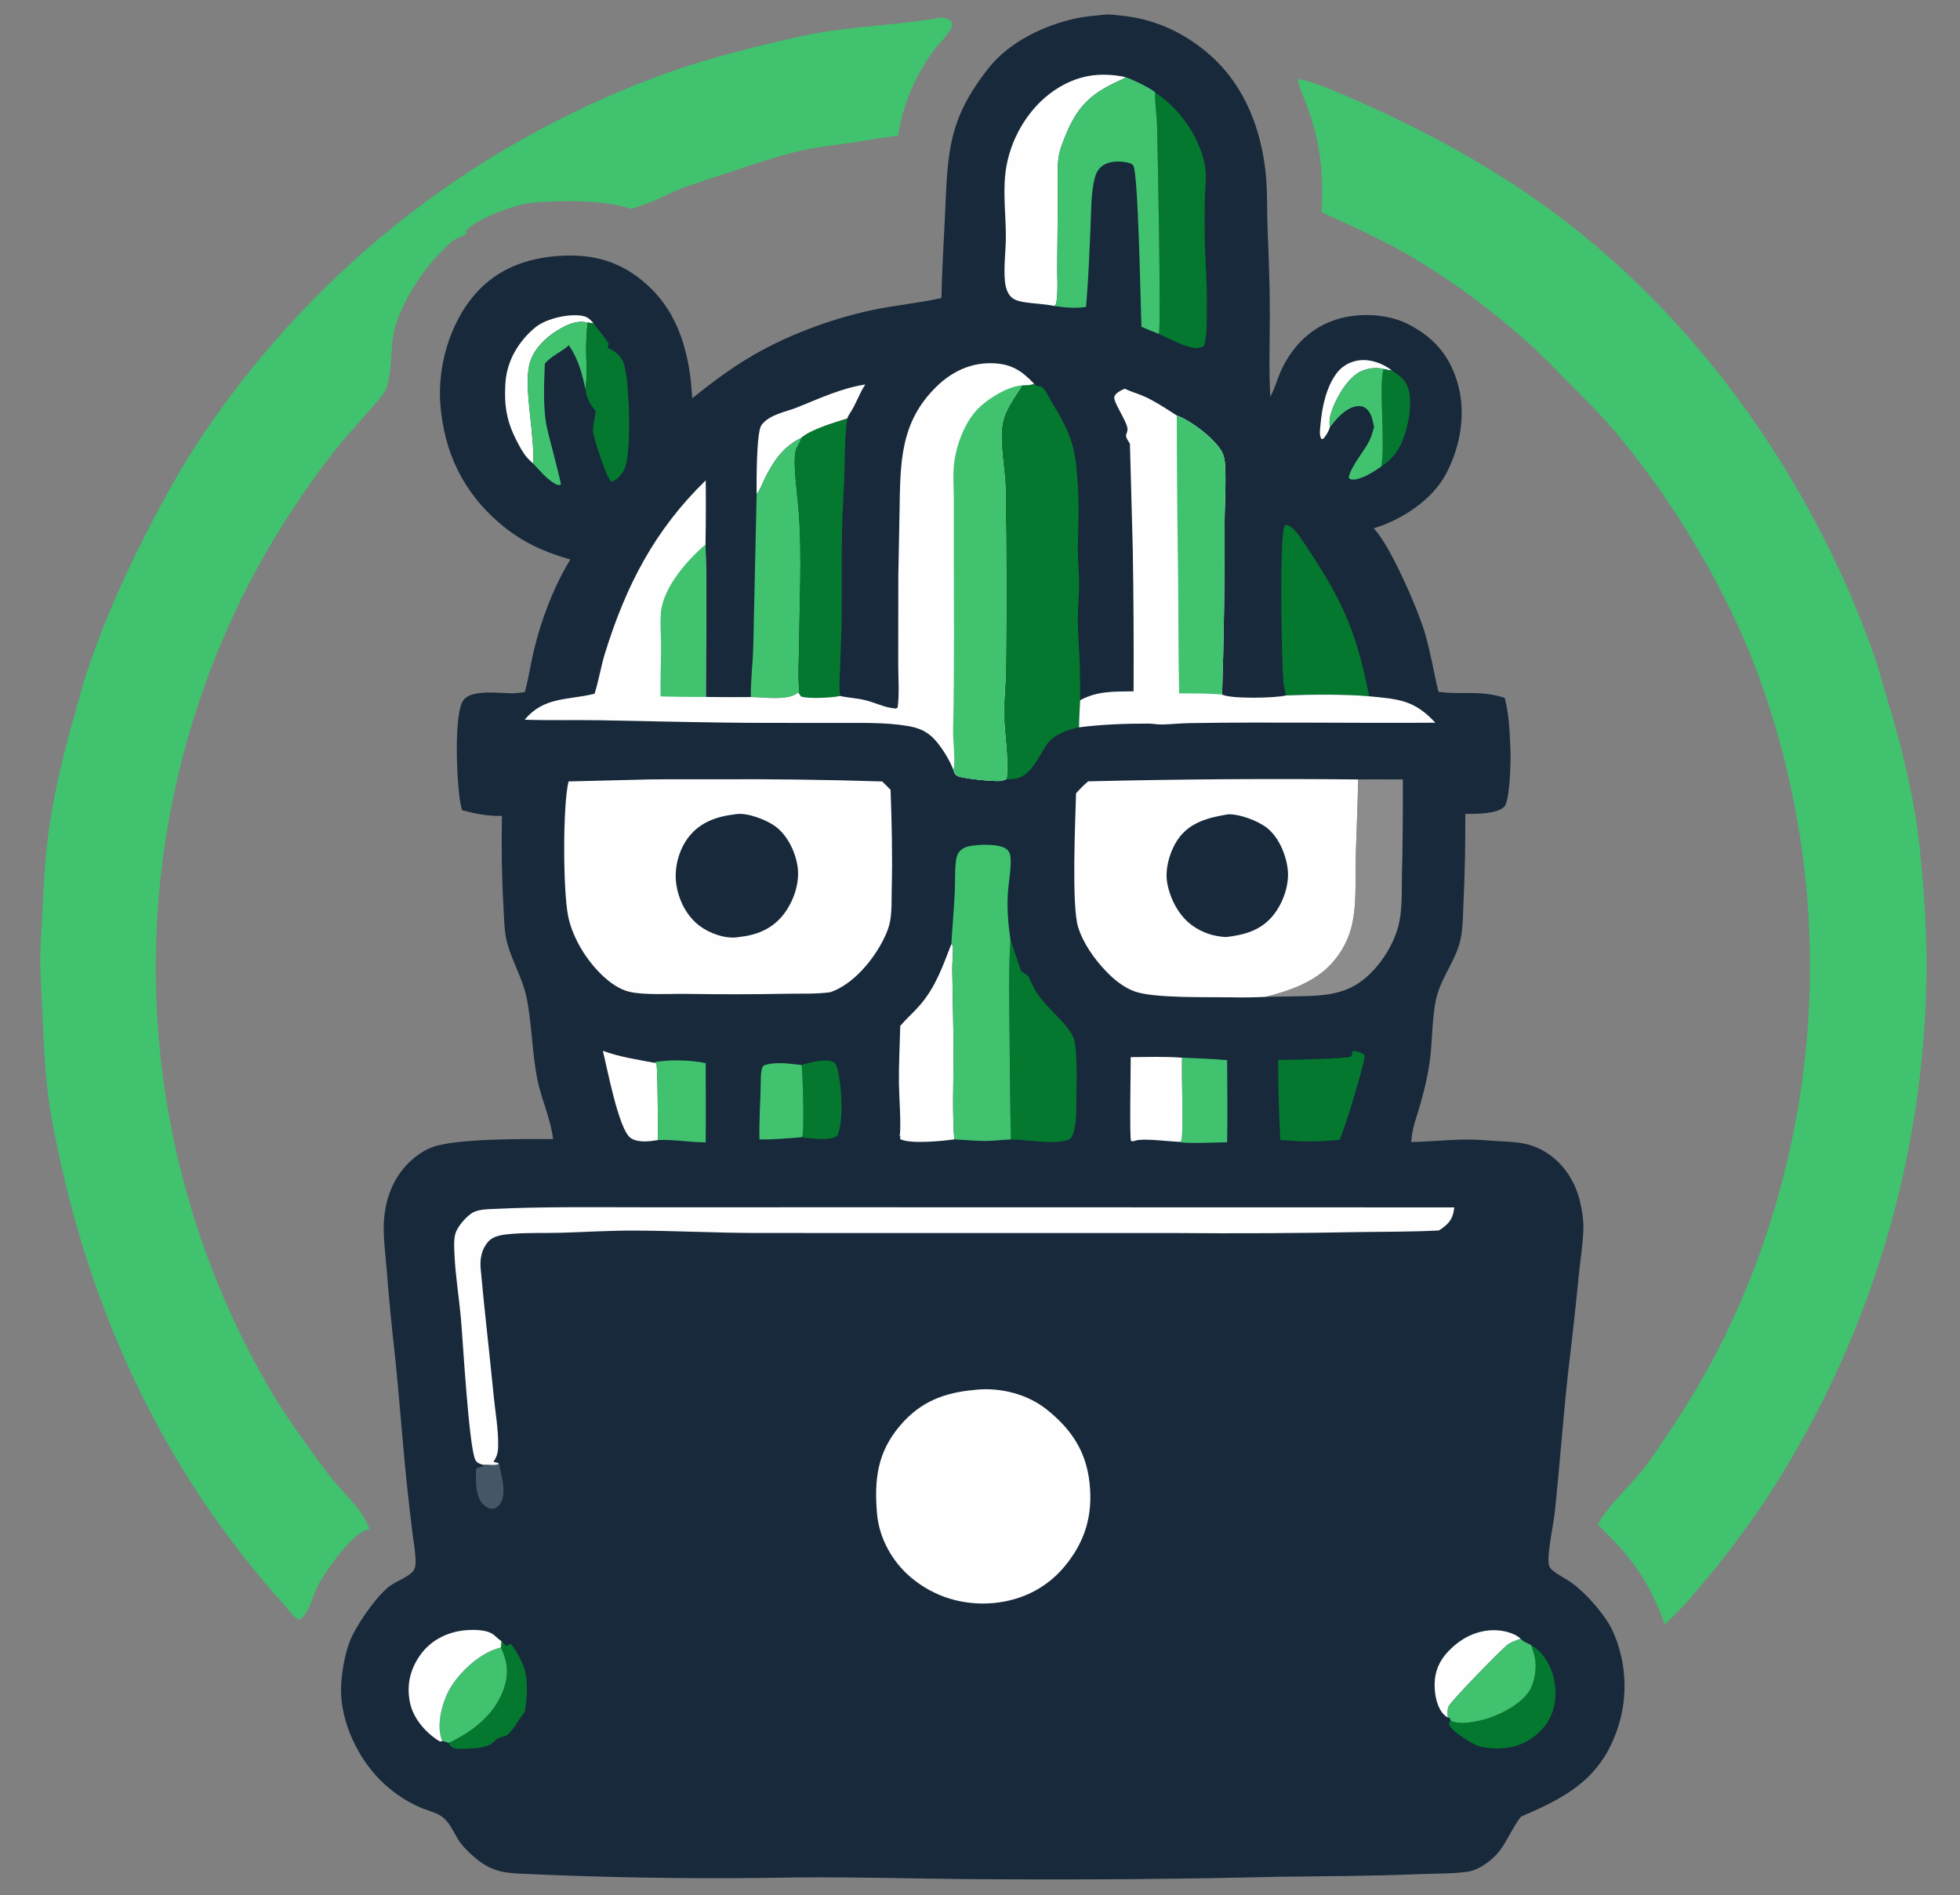 <?xml version="1.0" encoding="utf-8" ?>
<svg xmlns="http://www.w3.org/2000/svg" xmlns:xlink="http://www.w3.org/1999/xlink" width="2265" height="2190">
	<rect width="100%" height="100%" fill="#808080" stroke="none"/>
	<path fill="#40C26F" transform="scale(3.275 3.275)" d="M457.842 27.964C461.991 28.123 471.871 32.478 475.92 34.233C505.032 46.853 532.778 62.141 557.534 82.124C605.479 120.823 641.769 175.088 661.948 233.089C663.314 237.016 664.205 241.102 665.441 245.073C670.678 261.907 675.508 281.218 677.345 298.769C678.682 311.546 679.862 327.774 679.817 340.682Q679.804 343.802 679.736 346.921Q679.667 350.039 679.542 353.157Q679.417 356.274 679.236 359.388Q679.054 362.503 678.817 365.613Q678.58 368.724 678.286 371.83Q677.993 374.935 677.643 378.035Q677.294 381.136 676.889 384.229Q676.484 387.322 676.023 390.407Q675.562 393.493 675.045 396.569Q674.529 399.646 673.957 402.713Q673.385 405.78 672.758 408.836Q672.131 411.892 671.449 414.936Q670.766 417.98 670.03 421.011Q669.293 424.043 668.501 427.06Q667.71 430.078 666.864 433.081Q666.018 436.084 665.118 439.071Q664.219 442.058 663.265 445.028Q662.312 447.999 661.305 450.951Q660.298 453.904 659.238 456.838Q658.178 459.772 657.065 462.687Q655.952 465.601 654.787 468.495Q653.622 471.389 652.405 474.261Q651.188 477.134 649.919 479.984Q648.65 482.834 647.33 485.661Q646.01 488.487 644.64 491.29Q643.269 494.092 641.848 496.869Q640.427 499.647 638.956 502.398Q637.485 505.149 635.965 507.873Q634.445 510.597 632.875 513.294Q631.306 515.99 629.689 518.658Q628.071 521.325 626.406 523.963Q624.741 526.601 623.028 529.209C617.406 537.689 611.168 546.081 604.779 553.997C601.84 557.638 598.687 561.099 595.741 564.737C593.183 567.73 590.106 570.46 587.364 573.305C586.578 570.157 585.083 567.215 583.752 564.27C580.114 556.219 575.36 549.896 569.331 543.505C567.596 541.666 565.704 540.025 564.078 538.083L563.795 537.739C568.155 530.373 575.172 524.405 580.417 517.637C583.229 514.008 585.733 510.094 588.3 506.286C596.826 493.64 604.429 480.662 610.839 466.806Q612.39 463.469 613.858 460.094Q615.327 456.72 616.711 453.31Q618.096 449.9 619.396 446.457Q620.697 443.015 621.912 439.541Q623.127 436.067 624.256 432.564Q625.385 429.062 626.427 425.532Q627.47 422.003 628.425 418.449Q629.38 414.895 630.247 411.318Q631.115 407.742 631.893 404.145Q632.672 400.548 633.362 396.933Q634.052 393.318 634.653 389.688Q635.254 386.057 635.765 382.412Q636.276 378.768 636.697 375.112Q637.118 371.456 637.449 367.791Q637.78 364.125 638.021 360.453Q638.261 356.781 638.411 353.104Q638.561 349.427 638.621 345.747Q638.68 342.067 638.648 338.387Q638.617 334.707 638.495 331.029Q638.373 327.351 638.16 323.677Q637.948 320.003 637.645 316.335Q637.342 312.668 636.948 309.009Q636.555 305.35 636.071 301.701Q635.588 298.053 635.015 294.418Q634.442 290.783 633.779 287.163Q633.116 283.543 632.365 279.94Q631.613 276.337 630.773 272.755Q629.933 269.172 629.005 265.61Q628.077 262.049 627.061 258.512Q626.046 254.975 624.943 251.464Q623.841 247.952 622.652 244.469Q621.463 240.987 620.189 237.534C609.312 208.384 591.349 178.24 571.597 154.296C566.158 147.702 560.034 141.568 554.006 135.514C549.585 131.074 545.22 126.45 540.61 122.215C528.299 110.907 514.451 100.57 500.181 91.866C489.472 85.334 477.745 80.076 466.324 74.904C466.957 62.578 466.239 52.396 462.312 40.59C460.98 36.583 459.166 32.63 458.014 28.584L457.842 27.964Z"/>
	<path fill="#40C26F" transform="scale(3.275 3.275)" d="M332.032 6.182C333.361 6.404 334.626 6.495 335.667 7.412C336.111 8.584 336.114 9.202 335.47 10.299C333.774 13.186 331.037 15.686 329.048 18.421Q327.864 20.049 326.779 21.744Q325.694 23.439 324.711 25.196Q323.729 26.953 322.853 28.765Q321.978 30.578 321.211 32.439Q320.445 34.3 319.791 36.203Q319.137 38.107 318.598 40.046Q318.058 41.985 317.635 43.953Q317.212 45.921 316.907 47.911C311.875 48.406 306.802 49.417 301.788 50.152C294.969 51.151 287.886 51.907 281.188 53.504C273.544 55.327 266.024 57.938 258.57 60.407C252.562 62.398 246.46 64.27 240.525 66.461C237.428 67.605 234.543 69.223 231.52 70.538C228.656 71.784 225.656 72.674 222.724 73.744C213.057 70.434 198.646 70.72 188.473 71.45C182.22 71.899 168.269 77.001 164.268 81.595L164.631 82.364C164.278 82.803 164.457 82.683 163.942 82.918C162.716 83.48 161.389 83.931 160.25 84.661C158.773 85.608 157.423 87.111 156.17 88.341C148.697 95.676 140.651 108.012 138.743 118.508C137.822 123.579 138.235 134.2 135.724 138.227C134.206 140.661 132.11 142.792 130.234 144.959C126.179 149.645 121.919 154.255 118.066 159.104C106.22 174.015 93.537 194.027 85.251 211.108Q83.285 215.106 81.441 219.162Q79.597 223.217 77.876 227.327Q76.156 231.436 74.559 235.595Q72.963 239.755 71.494 243.961Q70.024 248.166 68.682 252.414Q67.339 256.663 66.126 260.949Q64.913 265.236 63.829 269.557Q62.746 273.879 61.793 278.231Q60.84 282.583 60.02 286.962Q59.199 291.341 58.511 295.742Q57.822 300.144 57.267 304.564Q56.712 308.985 56.29 313.42Q55.869 317.855 55.581 322.301Q55.294 326.747 55.141 331.199Q54.987 335.652 54.969 340.107Q54.95 344.562 55.066 349.015Q55.181 353.469 55.431 357.917Q55.681 362.365 56.065 366.804Q56.45 371.242 56.967 375.667Q57.485 380.092 58.136 384.499Q58.788 388.907 59.572 393.292Q60.355 397.678 61.271 402.038Q62.187 406.398 63.234 410.728Q64.281 415.059 65.459 419.355Q66.636 423.652 67.942 427.911Q69.249 432.171 70.683 436.389Q72.117 440.607 73.678 444.779Q75.239 448.952 76.925 453.076Q78.611 457.199 80.421 461.27Q82.231 465.341 84.163 469.356Q86.095 473.37 88.147 477.325Q90.199 481.279 92.37 485.17C98.041 495.538 104.971 505.381 111.974 514.887C113.975 517.604 115.958 520.412 118.149 522.978C122.46 528.025 128.181 533.175 130.38 539.581C129.462 539.816 128.502 540.056 127.686 540.555C122.744 543.575 114.712 554.378 112.03 559.83C110.349 563.246 109.161 568.673 106.209 571.195C105.942 571.423 105.91 571.478 105.578 571.389C103.641 570.868 101.877 568.205 100.677 566.701C56.471 517.89 30.061 459.389 18.281 394.895C15.944 382.098 15.456 368.896 14.906 355.916C14.682 350.619 14.263 345.301 14.201 340.001C14.136 334.46 14.615 328.829 14.883 323.293C15.375 313.138 15.823 302.995 17.244 292.914C19.21 278.974 22.61 265.009 26.517 251.504C27.881 246.787 29.08 241.999 30.621 237.336C36.947 218.193 45.362 199.825 54.768 182.027C60.276 171.604 66.171 161.215 72.888 151.513Q74.743 148.791 76.653 146.106Q78.562 143.422 80.524 140.776Q82.486 138.129 84.5 135.522Q86.514 132.915 88.579 130.349Q90.645 127.782 92.76 125.257Q94.876 122.731 97.041 120.249Q99.206 117.766 101.42 115.326Q103.634 112.886 105.896 110.491Q108.158 108.096 110.466 105.746Q112.775 103.396 115.13 101.092Q117.484 98.788 119.884 96.531Q122.284 94.274 124.728 92.065Q127.172 89.856 129.659 87.696Q132.147 85.535 134.676 83.425Q137.206 81.314 139.776 79.254Q142.347 77.194 144.958 75.185Q147.569 73.176 150.22 71.219Q152.87 69.263 155.558 67.359Q158.247 65.455 160.972 63.604Q163.698 61.754 166.46 59.958Q169.221 58.161 172.018 56.42Q174.815 54.679 177.645 52.994Q180.476 51.308 183.339 49.679Q186.203 48.05 189.098 46.478Q191.993 44.906 194.919 43.391Q197.844 41.877 200.799 40.42Q203.754 38.964 206.737 37.566Q209.721 36.168 212.731 34.83Q215.741 33.492 218.777 32.213Q221.814 30.935 224.875 29.716Q227.935 28.498 231.02 27.341Q234.104 26.183 237.211 25.087C252.116 19.959 267.927 16.01 283.336 12.648C299.279 9.17 315.953 9.103 332.032 6.182Z"/>
	<path fill="#17293B" transform="scale(3.275 3.275)" d="M389.496 5.2C389.677 5.183 389.856 5.164 390.037 5.149C391.886 5.003 394 5.369 395.853 5.55C407.757 6.711 418.448 11.806 427.331 19.756C439.47 30.619 445.296 46.329 446.709 62.214C447.264 68.452 447.03 74.843 447.287 81.112C447.688 90.895 448.061 100.61 448.064 110.402C448.068 120.234 447.695 130.216 448.228 140.028C449.97 136.779 450.849 133.095 452.499 129.773C456.503 121.714 462.728 115.568 471.442 112.759C479.231 110.248 489.567 110.623 496.901 114.385C505.567 118.83 511.119 124.908 514.093 134.36C517.515 145.239 515.466 157.316 510.229 167.23C505.334 176.494 494.504 183.455 484.704 186.421C490.549 192.319 500.341 215.022 502.832 223.513C504.818 230.279 505.913 237.268 507.578 244.112C516.61 245.265 521.805 243.381 530.945 246.228C532.525 252.035 532.731 258.984 532.987 265.007C533.129 268.345 532.791 282.712 530.774 284.679C528.085 287.302 520.552 287.19 517.033 287.183C517.073 297.596 516.917 307.871 516.412 318.273C516.206 322.5 516.265 327.016 515.42 331.171C513.972 338.282 509.202 343.953 507.206 350.759C505.313 357.218 505.496 366.012 504.7 372.887C503.759 381.009 501.568 388.516 499.158 396.291C498.47 398.514 498.168 400.642 497.966 402.956C504.348 402.877 510.695 402.149 517.049 402.078C520.924 402.035 524.885 402.427 528.757 402.648C533.008 402.892 537.241 402.974 541.271 404.502C549.747 407.716 555.47 415.273 557.505 423.928C558.232 427.017 558.794 430.28 558.707 433.464C558.558 438.899 557.658 444.479 557.09 449.893Q555.527 465.942 553.583 481.95C551.632 499.068 550.443 516.264 548.639 533.394C548.193 537.622 545.86 548.445 546.499 551.871C546.678 552.835 546.99 553.4 547.735 554.023C549.857 555.797 552.528 557.007 554.777 558.64C559.799 562.288 566.696 570.121 569.217 575.834Q569.695 576.919 570.118 578.026Q570.541 579.134 570.908 580.261Q571.275 581.389 571.585 582.533Q571.896 583.677 572.148 584.836Q572.4 585.994 572.594 587.164Q572.788 588.334 572.923 589.512Q573.058 590.689 573.133 591.873Q573.209 593.056 573.226 594.241Q573.242 595.427 573.199 596.612Q573.156 597.796 573.053 598.978Q572.951 600.159 572.789 601.333Q572.627 602.508 572.407 603.673Q572.187 604.838 571.908 605.99Q571.63 607.143 571.294 608.28Q570.958 609.417 570.566 610.536Q570.173 611.654 569.725 612.752C563.429 628.567 551.474 634.636 536.673 641.002C533.828 644.644 532.074 649.103 529.321 652.834C526.859 656.172 521.975 659.857 517.747 660.445C512.106 661.228 506.329 661.034 500.64 661.276C484.062 661.981 467.514 661.974 450.926 662.212Q398.501 663.454 346.062 663.058C321.334 662.943 296.697 662.033 271.963 662.586Q227.392 663.172 182.866 661.077C175.992 660.736 171.954 659.377 166.796 654.77C164.764 652.956 162.882 651.104 161.48 648.748C159.908 646.107 158.517 642.858 155.962 641.001C154.056 639.616 151.118 638.909 148.927 638.02C142.856 635.558 136.984 631.32 132.617 626.45C125.085 618.049 119.648 605.585 120.406 594.132C120.719 589.407 121.66 583.877 123.32 579.46C125.496 573.668 132.084 564.321 136.658 560.309C139.261 558.026 143.022 557.084 145.451 554.739C146.443 553.781 146.641 552.368 146.646 551.048C146.656 547.867 145.992 544.48 145.601 541.318Q144.532 532.814 143.629 524.29C142.024 508.964 140.967 493.579 139.356 478.249Q137.607 462.853 136.394 447.406C136.013 442.726 135.394 437.923 135.398 433.235C135.404 424.762 138.108 416.224 144.291 410.22C146.689 407.891 149.616 405.804 152.787 404.688C161.316 401.685 185.618 401.853 195.161 401.933C194.348 394.814 191.01 387.901 189.602 380.823C187.704 371.281 187.727 361.449 185.803 351.976C184.421 345.174 180.541 338.988 178.857 332.253C177.884 328.358 177.895 324.064 177.663 320.065C177.041 309.305 176.907 298.653 177.128 287.879C172.337 288.036 167.675 287.114 163.063 285.89C162.821 285.086 162.633 284.28 162.474 283.456C161.246 277.102 159.932 252.014 163.526 247.048C166.386 243.098 176.523 244.668 180.706 244.639C182.194 244.628 183.706 244.39 185.18 244.193C186.516 239.41 187.198 234.422 188.36 229.588C191.007 218.581 195.342 207.103 201.234 197.42C191.764 194.695 184.021 191.168 176.484 184.778C163.451 173.725 156.737 159.613 155.386 142.75C154.319 129.446 158.702 114.084 167.52 103.92C175.343 94.901 185.808 91.035 197.419 90.286C209.456 89.509 219.162 92.273 228.204 100.369C239.824 110.774 243.439 125.459 244.254 140.514C250.472 135.559 256.757 130.777 263.562 126.636C276.786 118.59 292.94 112.534 308.065 109.341C316.048 107.656 324.285 106.952 332.195 105.156C332.385 95.562 332.988 85.871 333.432 76.284C334.467 53.969 334.267 42.367 348.975 23.852C356.212 14.743 368.567 8.854 379.762 6.46C382.933 5.782 386.273 5.553 389.496 5.2Z"/>
	<path fill="#455666" transform="scale(3.275 3.275)" d="M170.296 516.819C172.029 516.653 174.562 517.277 176.067 516.549C176.579 518.722 177.137 520.918 177.447 523.13C177.797 525.622 177.957 528.824 176.272 530.905C175.627 531.703 174.755 532.356 173.689 532.388C172.478 532.424 171.354 531.673 170.529 530.846C167.602 527.916 167.894 522.255 167.981 518.4C168.502 517.584 169.793 517.767 170.691 517.293L170.296 516.819Z"/>
	<path fill="#FEFEFE" transform="scale(3.275 3.275)" d="M469.234 150.809C468.891 152.064 468.149 153.3 467.342 154.314C466.899 154.872 467.079 154.828 466.299 154.908C466.066 154.505 466.051 154.527 465.902 153.997C465.552 152.759 465.842 150.974 465.955 149.714C466.494 143.688 467.927 136.71 471.606 131.739C473.545 129.119 476.48 127.502 479.705 127.123C483.76 126.646 488.005 128.283 491.198 130.732C490.187 130.682 489.224 130.419 488.238 130.2C485.397 129.479 481.97 129.973 479.443 131.441C474.931 134.063 470.695 141.652 469.441 146.657C469.085 148.076 469.081 149.364 469.234 150.809Z"/>
	<path fill="#04782E" transform="scale(3.275 3.275)" d="M488.238 130.2C489.224 130.419 490.187 130.682 491.198 130.732C494.649 133.106 496.487 134.294 497.308 138.673C498.387 144.427 496.235 154.696 492.732 159.529C491.387 161.383 489.396 163.386 487.43 164.553C488.891 156.152 486.399 135.18 488.238 130.2Z"/>
	<path fill="#40C26F" transform="scale(3.275 3.275)" d="M469.234 150.809C469.081 149.364 469.085 148.076 469.441 146.657C470.695 141.652 474.931 134.063 479.443 131.441C481.97 129.973 485.397 129.479 488.238 130.2C486.399 135.18 488.891 156.152 487.43 164.553C484.946 166.367 480.31 169.375 477.167 169.208C476.424 169.169 476.357 169.015 475.905 168.489C476.648 164.584 481.173 159.465 483.087 155.715C483.911 154.1 484.377 152.384 484.85 150.644C484.277 148.218 484.008 145.618 481.871 144.023C480.947 143.334 479.816 143.162 478.697 143.343C474.725 143.984 471.519 147.801 469.234 150.809Z"/>
	<path fill="#04782E" transform="scale(3.275 3.275)" d="M176.917 579.039C177.904 579.556 178.039 580.957 179.033 580.62C179.29 580.533 179.837 580.197 180.082 580.053C181.12 580.477 183.935 585.83 184.496 587.177C186.553 592.121 186.009 598.83 185.208 604.022C183.171 606.35 181.598 609.731 179.543 611.722C178.077 613.142 175.997 612.619 174.565 614.27C172.274 616.912 167.613 616.878 164.338 617.029C162.924 617.095 160.359 617.238 159.217 616.332C158.794 615.995 158.548 615.438 158.306 614.971C166.472 611.221 174.252 605.217 177.515 596.59C179.636 590.985 179.232 586.728 176.763 581.312L176.917 579.039Z"/>
	<path fill="#04782E" transform="scale(3.275 3.275)" d="M282.854 375.78C285.597 374.914 291.226 373.399 293.919 374.687C294.824 375.121 295.1 375.782 295.368 376.708C296.912 382.055 297.9 395.617 295.45 400.738C292.805 402.767 285.672 401.593 282.487 401.31L283.099 401.038C283.861 398.776 283.266 378.817 282.854 375.78Z"/>
	<path fill="#FEFEFE" transform="scale(3.275 3.275)" d="M510.894 606.054C510.479 605.786 510.062 605.527 509.7 605.187C507.333 602.973 506.482 599.107 506.262 595.98C505.921 591.137 507.254 586.928 510.512 583.266C514.658 578.607 520.069 575.497 526.392 575.217C529.672 575.072 534.13 575.935 536.599 578.231C535.103 578.831 533.061 579.428 531.814 580.443C529.48 582.342 511.859 600.295 511.122 602.183C510.662 603.362 510.828 604.823 510.894 606.054Z"/>
	<path fill="#FEFEFE" transform="scale(3.275 3.275)" d="M188.09 163.511C187.394 162.911 186.711 162.284 186.102 161.595C184.497 159.782 183.319 157.509 182.223 155.367C178.76 148.592 177.875 143.096 178.313 135.481C178.765 127.629 182.596 120.926 188.517 115.808C192.213 112.614 199.45 110.876 204.342 111.291C206.942 111.511 207.826 112.212 209.458 114.094L207.333 113.813C203.447 112.885 199.822 114.646 196.56 116.655C192.163 119.362 187.875 123.68 186.738 128.856C184.838 137.503 188.808 153.891 188.09 163.511Z"/>
	<path fill="#40C26F" transform="scale(3.275 3.275)" d="M267.981 402.06C267.803 395.158 268.383 388.175 268.45 381.259C268.464 379.838 268.438 376.983 269.476 375.955C273.418 374.469 278.74 375.356 282.854 375.78C283.266 378.817 283.861 398.776 283.099 401.038L282.487 401.31C277.664 401.668 272.82 402.123 267.981 402.06Z"/>
	<path fill="#FEFEFE" transform="scale(3.275 3.275)" d="M212.718 370.77C218.404 372.886 224.393 373.771 230.33 374.904L231.601 375.122C232.076 375.954 232.184 398.826 232.149 402.272C229.219 402.733 225.246 403.316 222.601 401.584C218.285 398.757 214.186 376.477 212.718 370.77Z"/>
	<path fill="#40C26F" transform="scale(3.275 3.275)" d="M188.09 163.511C188.808 153.891 184.838 137.503 186.738 128.856C187.875 123.68 192.163 119.362 196.56 116.655C199.822 114.646 203.447 112.885 207.333 113.813C207.035 117.1 206.811 120.336 206.829 123.639C206.853 127.97 207.335 132.979 206.546 137.23C205.347 131.517 204.033 126.741 200.731 121.828C198.014 124.305 194.722 125.425 192.254 128.302C191.994 135.322 191.59 142.715 192.742 149.673C193.282 152.928 198.123 170.109 197.883 171.011C197.098 171.246 196.769 171.16 196.057 170.793C193.069 169.256 190.371 165.935 188.09 163.511Z"/>
	<path fill="#FEFEFE" transform="scale(3.275 3.275)" d="M266.983 174.368C266.931 170.374 266.862 152.373 268.705 149.965C271.606 146.174 277.063 145.433 281.229 143.77C289.296 140.551 296.646 137.026 305.345 135.657C303.228 138.778 302.112 142.465 300.044 145.607C299.576 146.318 299.222 146.919 298.915 147.713C294.786 148.961 285.709 151.724 282.79 154.511C276.425 157.423 272.778 162.902 269.787 169.014C268.963 170.697 268.176 172.946 266.983 174.368Z"/>
	<path fill="#40C26F" transform="scale(3.275 3.275)" d="M176.763 581.312C179.232 586.728 179.636 590.985 177.515 596.59C174.252 605.217 166.472 611.221 158.306 614.971C157.569 614.705 156.829 614.486 156.078 614.267C155.843 613.663 155.617 613.062 155.469 612.43C154.235 607.175 156.334 599.655 159.162 595.153C162.85 589.28 169.901 582.871 176.763 581.312Z"/>
	<path fill="#40C26F" transform="scale(3.275 3.275)" d="M417.082 373.194C422.381 373.429 427.725 373.58 433.005 374.075C433.042 383.723 433.201 393.398 432.996 403.044C429.706 403.064 418.385 403.668 415.673 402.882L416.765 402.682C417.783 400.795 416.784 377.552 417.082 373.194Z"/>
	<path fill="#40C26F" transform="scale(3.275 3.275)" d="M230.33 374.904C235.665 373.749 243.666 373.984 249.013 375.118C249.018 384.429 249.117 393.751 249.01 403.061C243.533 403.107 237.425 401.966 232.149 402.272C232.184 398.826 232.076 375.954 231.601 375.122L230.33 374.904Z"/>
	<path fill="#04782E" transform="scale(3.275 3.275)" d="M540.36 580.568C543.933 582.442 546.682 586.785 547.848 590.567C549.416 595.655 549.3 601.717 546.773 606.451C544.363 610.965 539.797 614.548 534.92 616.051C531.135 617.217 523.773 617.367 520.292 615.465C518.069 614.251 511.774 610.71 511.278 608.186C511.198 607.779 511.435 607.565 511.712 607.292C511.772 607.232 511.849 607.191 511.918 607.141C514.798 608.574 519.306 607.717 522.359 607.051C528.027 605.814 536.73 601.559 539.758 596.439C541.649 593.241 542.343 588.122 541.536 584.573C541.229 583.227 540.684 581.928 540.36 580.568Z"/>
	<path fill="#40C26F" transform="scale(3.275 3.275)" d="M536.599 578.231C537.423 579.322 539.247 579.731 540.36 580.568C540.684 581.928 541.229 583.227 541.536 584.573C542.343 588.122 541.649 593.241 539.758 596.439C536.73 601.559 528.027 605.814 522.359 607.051C519.306 607.717 514.798 608.574 511.918 607.141C511.849 606.816 511.687 606.486 511.565 606.176L510.894 606.054C510.828 604.823 510.662 603.362 511.122 602.183C511.859 600.295 529.48 582.342 531.814 580.443C533.061 579.428 535.103 578.831 536.599 578.231Z"/>
	<path fill="#FEFEFE" transform="scale(3.275 3.275)" d="M398.984 373.007C404.992 372.951 411.089 372.746 417.082 373.194C416.784 377.552 417.783 400.795 416.765 402.682L415.673 402.882C412.406 402.736 403.271 401.579 400.668 402.459C400.006 402.683 399.792 402.804 399.083 402.558C398.539 401.278 398.98 376.739 398.984 373.007Z"/>
	<path fill="#FEFEFE" transform="scale(3.275 3.275)" d="M156.078 614.267L155.381 614.51C154.954 614.301 154.577 614.108 154.183 613.838C149.599 610.701 145.624 605.943 144.582 600.38C143.484 594.522 144.691 589.179 148.065 584.28C151.378 579.47 156.334 576.55 162.054 575.518C165.217 574.947 170.708 574.731 173.582 576.394C174.666 577.021 175.488 578.079 176.529 578.783C176.658 578.87 176.788 578.954 176.917 579.039L176.763 581.312C169.901 582.871 162.85 589.28 159.162 595.153C156.334 599.655 154.235 607.175 155.469 612.43C155.617 613.062 155.843 613.663 156.078 614.267Z"/>
	<path fill="#04782E" transform="scale(3.275 3.275)" d="M209.458 114.094L209.667 114.406C211.294 116.782 213.532 118.924 214.874 121.451C214.81 121.561 214.742 121.669 214.683 121.781C214.416 122.29 214.493 122.087 214.487 122.708C217.149 124.047 219.131 125.334 220.125 128.327C222.142 134.394 223.03 160.321 220.213 165.798C219.498 167.187 217.599 169.528 216.011 169.889C215.726 169.954 215.692 169.943 215.48 169.749C213.993 168.39 209.209 154.038 209.225 151.929C209.243 149.59 210.04 147.29 210.138 144.936C208.042 142.43 207.001 140.506 206.546 137.23C207.335 132.979 206.853 127.97 206.829 123.639C206.811 120.336 207.035 117.1 207.333 113.813L209.458 114.094Z"/>
	<path fill="#04782E" transform="scale(3.275 3.275)" d="M477.301 370.79C478.762 370.967 480.446 371.258 481.511 372.338C481.809 374.595 474.33 398.811 472.694 402.198C466.965 402.758 461.306 402.939 455.56 402.492L451.789 402.234C451.266 392.775 450.955 383.449 451.019 373.97C454.323 374.037 475.279 373.59 476.664 372.777C477.057 372.547 477.192 371.255 477.301 370.79Z"/>
	<path fill="#FEFEFE" transform="scale(3.275 3.275)" d="M335.695 333.098L336.008 333.497L336.248 333.597C336.401 336.453 335.959 339.475 336.013 342.384C336.207 352.857 336.472 363.287 336.449 373.766C336.428 383.102 336.044 392.719 336.717 402.023C332.631 402.614 320.999 403.78 317.604 401.902L317.725 400.69L317.362 400.932C318.142 399.357 317.229 385.608 317.195 382.671C317.115 375.787 317.488 368.856 317.661 361.97C319.838 359.422 322.405 357.212 324.599 354.667C330.223 348.142 332.623 340.96 335.695 333.098Z"/>
	<path fill="#04782E" transform="scale(3.275 3.275)" d="M356.552 331.566L360.326 342.681C361.184 343.26 362.085 343.814 362.914 344.432C364.087 347.361 365.433 349.979 367.377 352.476C370.358 356.306 377.473 362.135 378.901 366.481C380.083 370.082 379.978 381.417 379.837 385.573C379.682 390.171 380.132 396.324 378.446 400.638C378.143 401.411 377.808 401.836 377.019 402.136C372.039 404.026 362.273 402.071 356.706 402.042C356.396 389.727 356.354 377.386 356.227 365.067C356.112 353.894 355.816 342.723 356.552 331.566Z"/>
	<path fill="#04782E" transform="scale(3.275 3.275)" d="M453.796 245.385C453.362 243.656 452.976 241.944 452.827 240.164C452.236 233.14 451.398 190.459 453.212 185.592L453.786 185.163C456.393 185.677 458.555 189.205 459.962 191.299C473.396 211.286 478.424 221.85 483.124 245.68C474.751 244.925 462.312 245.027 453.796 245.385Z"/>
	<path fill="#8C8C8C" transform="scale(3.275 3.275)" d="M479.223 275.021C484.483 275.02 489.748 274.967 495.008 275.026C495.032 286.352 494.98 297.634 494.688 308.957C494.533 314.94 494.927 321.434 493.296 327.23C491.634 333.137 488.041 338.999 483.714 343.331C476.539 350.512 468.965 351.303 459.299 351.512Q452.927 351.662 446.554 351.737C454.385 349.762 462.791 346.925 468.679 341.182C472.379 337.573 475.253 332.883 476.65 327.899C478.902 319.866 478.139 310.566 478.378 302.256C478.639 293.174 479.081 284.108 479.223 275.021Z"/>
	<path fill="#40C26F" transform="scale(3.275 3.275)" d="M266.983 174.368C268.176 172.946 268.963 170.697 269.787 169.014C272.778 162.902 276.425 157.423 282.79 154.511C282.72 154.711 282.651 154.912 282.579 155.111C282.329 155.801 281.996 156.396 281.646 157.038C281.24 157.781 280.827 158.513 280.676 159.355C279.822 164.132 281.463 175.41 281.856 180.703C282.979 195.823 282.139 211.462 281.989 226.637C281.93 232.65 281.447 238.994 282.127 244.956L281.554 244.409C281.471 244.476 281.39 244.544 281.306 244.609C277.902 247.273 269.202 246.009 264.927 245.957C264.873 239.973 265.641 233.98 265.797 227.993L266.983 174.368Z"/>
	<path fill="#04782E" transform="scale(3.275 3.275)" d="M407.601 32.664C416.091 38.091 422.801 47.697 425.024 57.528C425.988 61.792 425.228 66.288 425.123 70.613Q425.028 76.566 425.088 82.519C425.167 90.866 425.994 99.258 425.846 107.589C425.791 110.724 426.092 119.814 424.666 122.203C422.726 123.198 420.907 122.803 418.889 122.189C415.46 121.146 412.199 119.256 408.915 117.819C409.779 115.637 408.482 52.181 408.263 43.879C408.165 40.172 407.447 36.33 407.601 32.664Z"/>
	<path fill="#FEFEFE" transform="scale(3.275 3.275)" d="M372.088 107.971C368.484 107.208 364.771 107.176 361.141 106.576C359.309 106.274 357.279 105.685 356.176 104.081C355.202 102.666 354.745 100.849 354.589 99.157C354.099 93.851 354.952 88.54 354.931 83.242C354.897 74.975 353.653 66.413 355.201 58.226C357.153 47.905 363.335 37.732 372.116 31.84C379.993 26.553 387.833 25.308 397.02 27.171L396.662 27.686C385.096 32.765 380.222 36.987 375.541 48.898C374.627 51.224 373.698 53.644 373.45 56.15C373.017 60.524 373.293 65.195 373.265 69.597L373.063 94.215C373.042 98.166 373.36 102.411 372.815 106.319C372.714 107.046 372.615 107.437 372.088 107.971Z"/>
	<path fill="#04782E" transform="scale(3.275 3.275)" d="M282.79 154.511C285.709 151.724 294.786 148.961 298.915 147.713C298.064 154.533 298.168 161.251 297.923 168.093C297.699 174.355 297.273 180.606 297.143 186.872C296.926 197.305 297.102 207.75 296.984 218.186C296.918 224.057 296.603 229.94 296.414 235.809C296.311 238.984 296.024 242.414 296.412 245.563C293.583 246.202 285.998 246.586 283.136 245.892C282.415 245.718 282.498 245.55 282.127 244.956C281.447 238.994 281.93 232.65 281.989 226.637C282.139 211.462 282.979 195.823 281.856 180.703C281.463 175.41 279.822 164.132 280.676 159.355C280.827 158.513 281.24 157.781 281.646 157.038C281.996 156.396 282.329 155.801 282.579 155.111C282.651 154.912 282.72 154.711 282.79 154.511Z"/>
	<path fill="#40C26F" transform="scale(3.275 3.275)" d="M397.02 27.171C399.299 27.865 405.794 31.009 407.554 32.495L407.601 32.664C407.447 36.33 408.165 40.172 408.263 43.879C408.482 52.181 409.779 115.637 408.915 117.819Q405.82 116.634 402.779 115.315C402.462 108.774 401.675 60.492 399.841 58.342C399.224 57.617 397.92 57.335 397.038 57.198C394.337 56.776 390.979 56.892 388.777 58.686C387.546 59.689 386.797 61.001 386.385 62.519C384.858 68.136 385.072 74.654 384.797 80.468C384.359 89.742 384.066 99.073 383.205 108.316C379.24 108.865 376.052 108.566 372.088 107.971C372.615 107.437 372.714 107.046 372.815 106.319C373.36 102.411 373.042 98.166 373.063 94.215L373.265 69.597C373.293 65.195 373.017 60.524 373.45 56.15C373.698 53.644 374.627 51.224 375.541 48.898C380.222 36.987 385.096 32.765 396.662 27.686L397.02 27.171Z"/>
	<path fill="#40C26F" transform="scale(3.275 3.275)" d="M335.695 333.098C336.047 326.976 336.593 320.86 336.896 314.736C337.076 311.111 336.846 307.331 337.313 303.745C337.449 302.704 337.693 301.674 338.293 300.795C339.305 299.316 340.994 298.716 342.695 298.442C345.671 297.962 352.651 297.657 355.129 299.57C355.986 300.231 356.429 301.144 356.537 302.211C356.942 306.18 355.966 310.712 355.669 314.707C355.247 320.383 355.737 325.946 356.552 331.566C355.816 342.723 356.112 353.894 356.227 365.067C356.354 377.386 356.396 389.727 356.706 402.042C353.744 402.162 350.806 402.558 347.834 402.582C344.149 402.611 340.404 402.198 336.717 402.023C336.044 392.719 336.428 383.102 336.449 373.766C336.472 363.287 336.207 352.857 336.013 342.384C335.959 339.475 336.401 336.453 336.248 333.597L336.008 333.497L335.695 333.098Z"/>
	<path fill="#04782E" transform="scale(3.275 3.275)" d="M364.906 135.42C366.575 136.91 366.491 135.897 367.592 136.496C368.672 137.083 370.226 140.37 370.884 141.452C378.522 154.024 379.58 158.057 380.402 172.578C380.835 180.232 380.425 186.137 380.329 193.662C380.277 197.709 380.762 201.748 380.783 205.793C380.804 209.846 380.344 213.89 380.321 217.942C380.292 223.038 380.76 228.176 380.967 233.271C381.155 237.868 381.088 242.489 381.131 247.091C380.993 250.266 380.773 253.459 380.739 256.636C376.346 257.592 371.577 259.199 369.021 263.2C366.616 266.965 363.728 273.451 359.009 274.584C357.88 274.856 356.339 275.098 355.203 274.877C356.052 266.92 354.292 259.071 354.305 251.15C354.313 245.977 354.889 240.784 354.941 235.593C355.151 214.675 355.112 193.671 354.814 172.754C354.715 165.834 352.569 156.071 353.746 149.552C354.702 144.259 358.002 140.461 360.653 135.977C362.095 135.921 363.561 135.993 364.906 135.42Z"/>
	<path fill="#FEFEFE" transform="scale(3.275 3.275)" d="M170.296 516.819C169.232 516.444 168.315 516.228 167.756 515.163C165.432 510.74 163.287 472.254 162.634 465.126C161.953 457.685 160.697 450.166 160.369 442.714C160.264 440.316 160.001 437.052 160.851 434.785C161.73 432.443 164.914 428.72 167.234 427.645C169.063 426.798 171.521 426.684 173.518 426.587C191.5 425.715 209.687 425.987 227.693 425.985L305.485 425.979L513.16 426.025C512.782 429.21 512.005 430.958 509.433 432.984C508.877 433.422 508.307 433.795 507.703 434.161C498.461 434.669 489.157 434.581 479.902 434.727Q447.008 435.354 414.11 435.065L266.596 435.054C252.097 435.025 237.597 434.224 223.109 434.208C214.799 434.198 206.449 434.729 198.14 434.969C192.292 435.138 186.331 434.891 180.507 435.373C177.689 435.606 174.198 435.906 172.239 438.154C169.921 440.812 169.295 444.177 169.602 447.592C170.941 462.439 172.717 477.289 174.161 492.135C174.736 498.042 175.936 504.588 175.775 510.502C175.716 512.657 175.309 513.996 174.132 515.755C174.701 515.998 175.071 516.062 175.675 516.139L176.067 516.549C174.562 517.277 172.029 516.653 170.296 516.819Z"/>
	<path fill="#FEFEFE" transform="scale(3.275 3.275)" d="M398.701 156.54C398.075 155.593 397.492 154.803 397.273 153.674C397.499 152.992 397.89 152.066 397.854 151.344C397.72 148.66 392.573 141.648 393.226 139.916C393.763 138.49 395.556 137.793 396.831 137.147C399.156 138.262 401.685 138.922 404.036 140.001C407.81 141.731 411.71 144.34 415.225 146.596C420.111 148.287 429.372 155.231 431.459 160.036C431.981 161.237 432.203 162.702 432.282 164.005C432.684 170.652 432.099 178.966 432.079 185.809Q432.173 215.45 431.232 245.077C434.293 246.659 450.027 246.334 453.796 245.385C462.312 245.027 474.751 244.925 483.124 245.68C493.575 246.665 499.12 247.031 506.473 255.004C477.572 255.23 448.644 254.669 419.748 255.153C416.496 255.207 413.264 255.563 410.027 255.644C408.427 255.684 406.822 255.327 405.215 255.322C397.275 255.295 388.619 255.62 380.739 256.636C380.773 253.459 380.993 250.266 381.131 247.091C387.172 243.743 393.287 244.022 399.996 243.93Q400.117 219.109 399.72 194.291L398.701 156.54Z"/>
	<path fill="#40C26F" transform="scale(3.275 3.275)" d="M415.225 146.596C420.111 148.287 429.372 155.231 431.459 160.036C431.981 161.237 432.203 162.702 432.282 164.005C432.684 170.652 432.099 178.966 432.079 185.809Q432.173 215.45 431.232 245.077C426.226 244.598 421.095 244.709 416.065 244.647C415.757 229.956 415.837 215.229 415.675 200.532Q415.278 173.566 415.225 146.596Z"/>
	<path fill="#FEFEFE" transform="scale(3.275 3.275)" d="M344.177 490.399C344.312 490.378 344.445 490.348 344.581 490.335C353.196 489.539 362.563 491.926 369.339 497.328C378.095 504.309 383.302 512.179 384.479 523.403C385.665 534.713 382.882 543.994 375.662 552.695C369.304 560.355 360.599 564.63 350.815 565.608L350.46 565.642C339.857 566.551 329.682 563.491 321.539 556.687C314.814 551.068 310.166 542.688 309.449 533.947C308.463 521.916 309.605 512.39 317.621 502.987C324.889 494.463 333.289 491.325 344.177 490.399Z"/>
	<path fill="#FEFEFE" transform="scale(3.275 3.275)" d="M383.97 275.694Q431.591 274.543 479.223 275.021C479.081 284.108 478.639 293.174 478.378 302.256C478.139 310.566 478.902 319.866 476.65 327.899C475.253 332.883 472.379 337.573 468.679 341.182C462.791 346.925 454.385 349.762 446.554 351.737Q440.461 352.041 434.362 351.898C426.373 351.754 407.404 352.307 400.463 349.855C396.561 348.477 393.047 345.615 390.222 342.651C386.153 338.382 382.216 332.865 380.44 327.182C378.055 319.553 379.433 289.597 379.699 279.91C381.051 278.375 382.403 277.008 383.97 275.694Z"/>
	<path fill="#17293B" transform="scale(3.275 3.275)" d="M433.388 287.328C437.402 287.19 443.755 289.571 446.95 292.032C451.205 295.31 453.787 301.51 454.384 306.753C455.01 312.25 452.747 318.577 449.328 322.871C445.036 328.259 439.144 329.911 432.59 330.632C428.245 330.404 424.438 329.167 420.864 326.669C415.997 323.266 412.79 317.088 411.829 311.3C411.005 306.333 412.942 299.9 415.865 295.836C420.056 290.007 426.709 288.415 433.388 287.328Z"/>
	<path fill="#FEFEFE" transform="scale(3.275 3.275)" d="M296.412 245.563C299.353 246.223 302.402 246.336 305.363 247.065C308.643 247.872 311.983 249.555 315.325 249.926C316.022 250.004 316.192 250.096 316.75 249.633C317.389 244.727 316.946 239.39 316.943 234.424L316.977 203.403L317.414 180.247C317.709 163.41 317.495 148.961 330.524 136.334C335.917 131.108 342.472 127.974 350.053 128.16C356.696 128.323 360.427 130.675 364.906 135.42C363.561 135.993 362.095 135.921 360.653 135.977C358.002 140.461 354.702 144.259 353.746 149.552C352.569 156.071 354.715 165.834 354.814 172.754C355.112 193.671 355.151 214.675 354.941 235.593C354.889 240.784 354.313 245.977 354.305 251.15C354.292 259.071 356.052 266.92 355.203 274.877C354.56 275.143 353.807 275.501 353.108 275.561C350.543 275.782 339.914 274.787 337.835 273.806C336.795 273.315 336.694 272.623 336.402 271.621C335.102 268.213 332.322 263.676 329.842 260.982C327.071 257.971 324.156 256.814 320.226 256.154C312.606 254.876 304.742 255.097 297.039 255.086L270.754 255.068C251.029 255.056 231.345 254.485 211.628 254.137C202.797 253.982 193.952 254.252 185.125 253.942C191.899 245.872 199.925 247.089 209.243 244.908L209.787 244.778C211.3 240.108 212.026 235.151 213.492 230.436C220.914 206.561 230.979 187.033 249.023 169.492Q249.149 180.808 248.937 192.122C249.492 210.01 248.989 228.011 249.061 245.917Q256.994 246.025 264.927 245.957C269.202 246.009 277.902 247.273 281.306 244.609C281.39 244.544 281.471 244.476 281.554 244.409L282.127 244.956C282.498 245.55 282.415 245.718 283.136 245.892C285.998 246.586 293.583 246.202 296.412 245.563Z"/>
	<path fill="#40C26F" transform="scale(3.275 3.275)" d="M248.937 192.122C249.492 210.01 248.989 228.011 249.061 245.917Q241.07 245.94 233.082 245.735C232.969 239.934 233.247 234.173 233.256 228.379C233.262 224.421 232.896 220.365 233.18 216.423C233.828 207.425 242.385 197.727 248.937 192.122Z"/>
	<path fill="#40C26F" transform="scale(3.275 3.275)" d="M336.402 271.621C337.246 269.65 336.238 260.77 336.302 257.982C336.824 235.373 336.53 212.691 336.56 190.072L336.553 175.234C336.51 170.852 336.146 166.412 336.86 162.068C337.835 156.136 340.45 149.335 344.524 144.82C347.969 141.002 355.524 136.266 360.653 135.977C358.002 140.461 354.702 144.259 353.746 149.552C352.569 156.071 354.715 165.834 354.814 172.754C355.112 193.671 355.151 214.675 354.941 235.593C354.889 240.784 354.313 245.977 354.305 251.15C354.292 259.071 356.052 266.92 355.203 274.877C354.56 275.143 353.807 275.501 353.108 275.561C350.543 275.782 339.914 274.787 337.835 273.806C336.795 273.315 336.694 272.623 336.402 271.621Z"/>
	<path fill="#FEFEFE" transform="scale(3.275 3.275)" d="M221.493 275.206C231.71 274.85 241.968 274.971 252.191 274.968Q281.744 274.783 311.283 275.735C312.308 276.68 313.268 277.703 314.247 278.697C314.669 290.398 314.951 301.992 314.656 313.697C314.561 317.438 314.749 321.518 314.053 325.196C313.654 327.301 312.832 329.288 311.89 331.203C308.215 338.674 301.121 347.287 293.027 350.088C288.073 350.796 282.655 350.541 277.637 350.642C265.721 350.883 253.895 350.86 241.98 350.69C236.322 350.61 227.301 351.206 222.014 349.924C215.188 348.269 208.634 340.716 205.184 334.923C203.115 331.449 201.381 327.544 200.532 323.578C198.624 314.654 198.55 284.062 200.618 275.725L221.493 275.206Z"/>
	<path fill="#17293B" transform="scale(3.275 3.275)" d="M259.364 287.328C259.507 287.303 259.65 287.275 259.793 287.255C263.769 286.693 270.448 289.253 273.636 291.613C277.988 294.834 280.906 301.032 281.505 306.365C282.145 312.059 279.782 318.63 276.173 323.03C272.13 327.959 266.789 330.001 260.595 330.641C260.501 330.661 260.409 330.687 260.314 330.7C255.878 331.325 250.358 329.321 246.854 326.682C242.22 323.192 239.344 317.412 238.599 311.709C237.859 306.042 239.587 299.616 243.16 295.133C247.238 290.016 253.095 288.053 259.364 287.328Z"/>
</svg>
